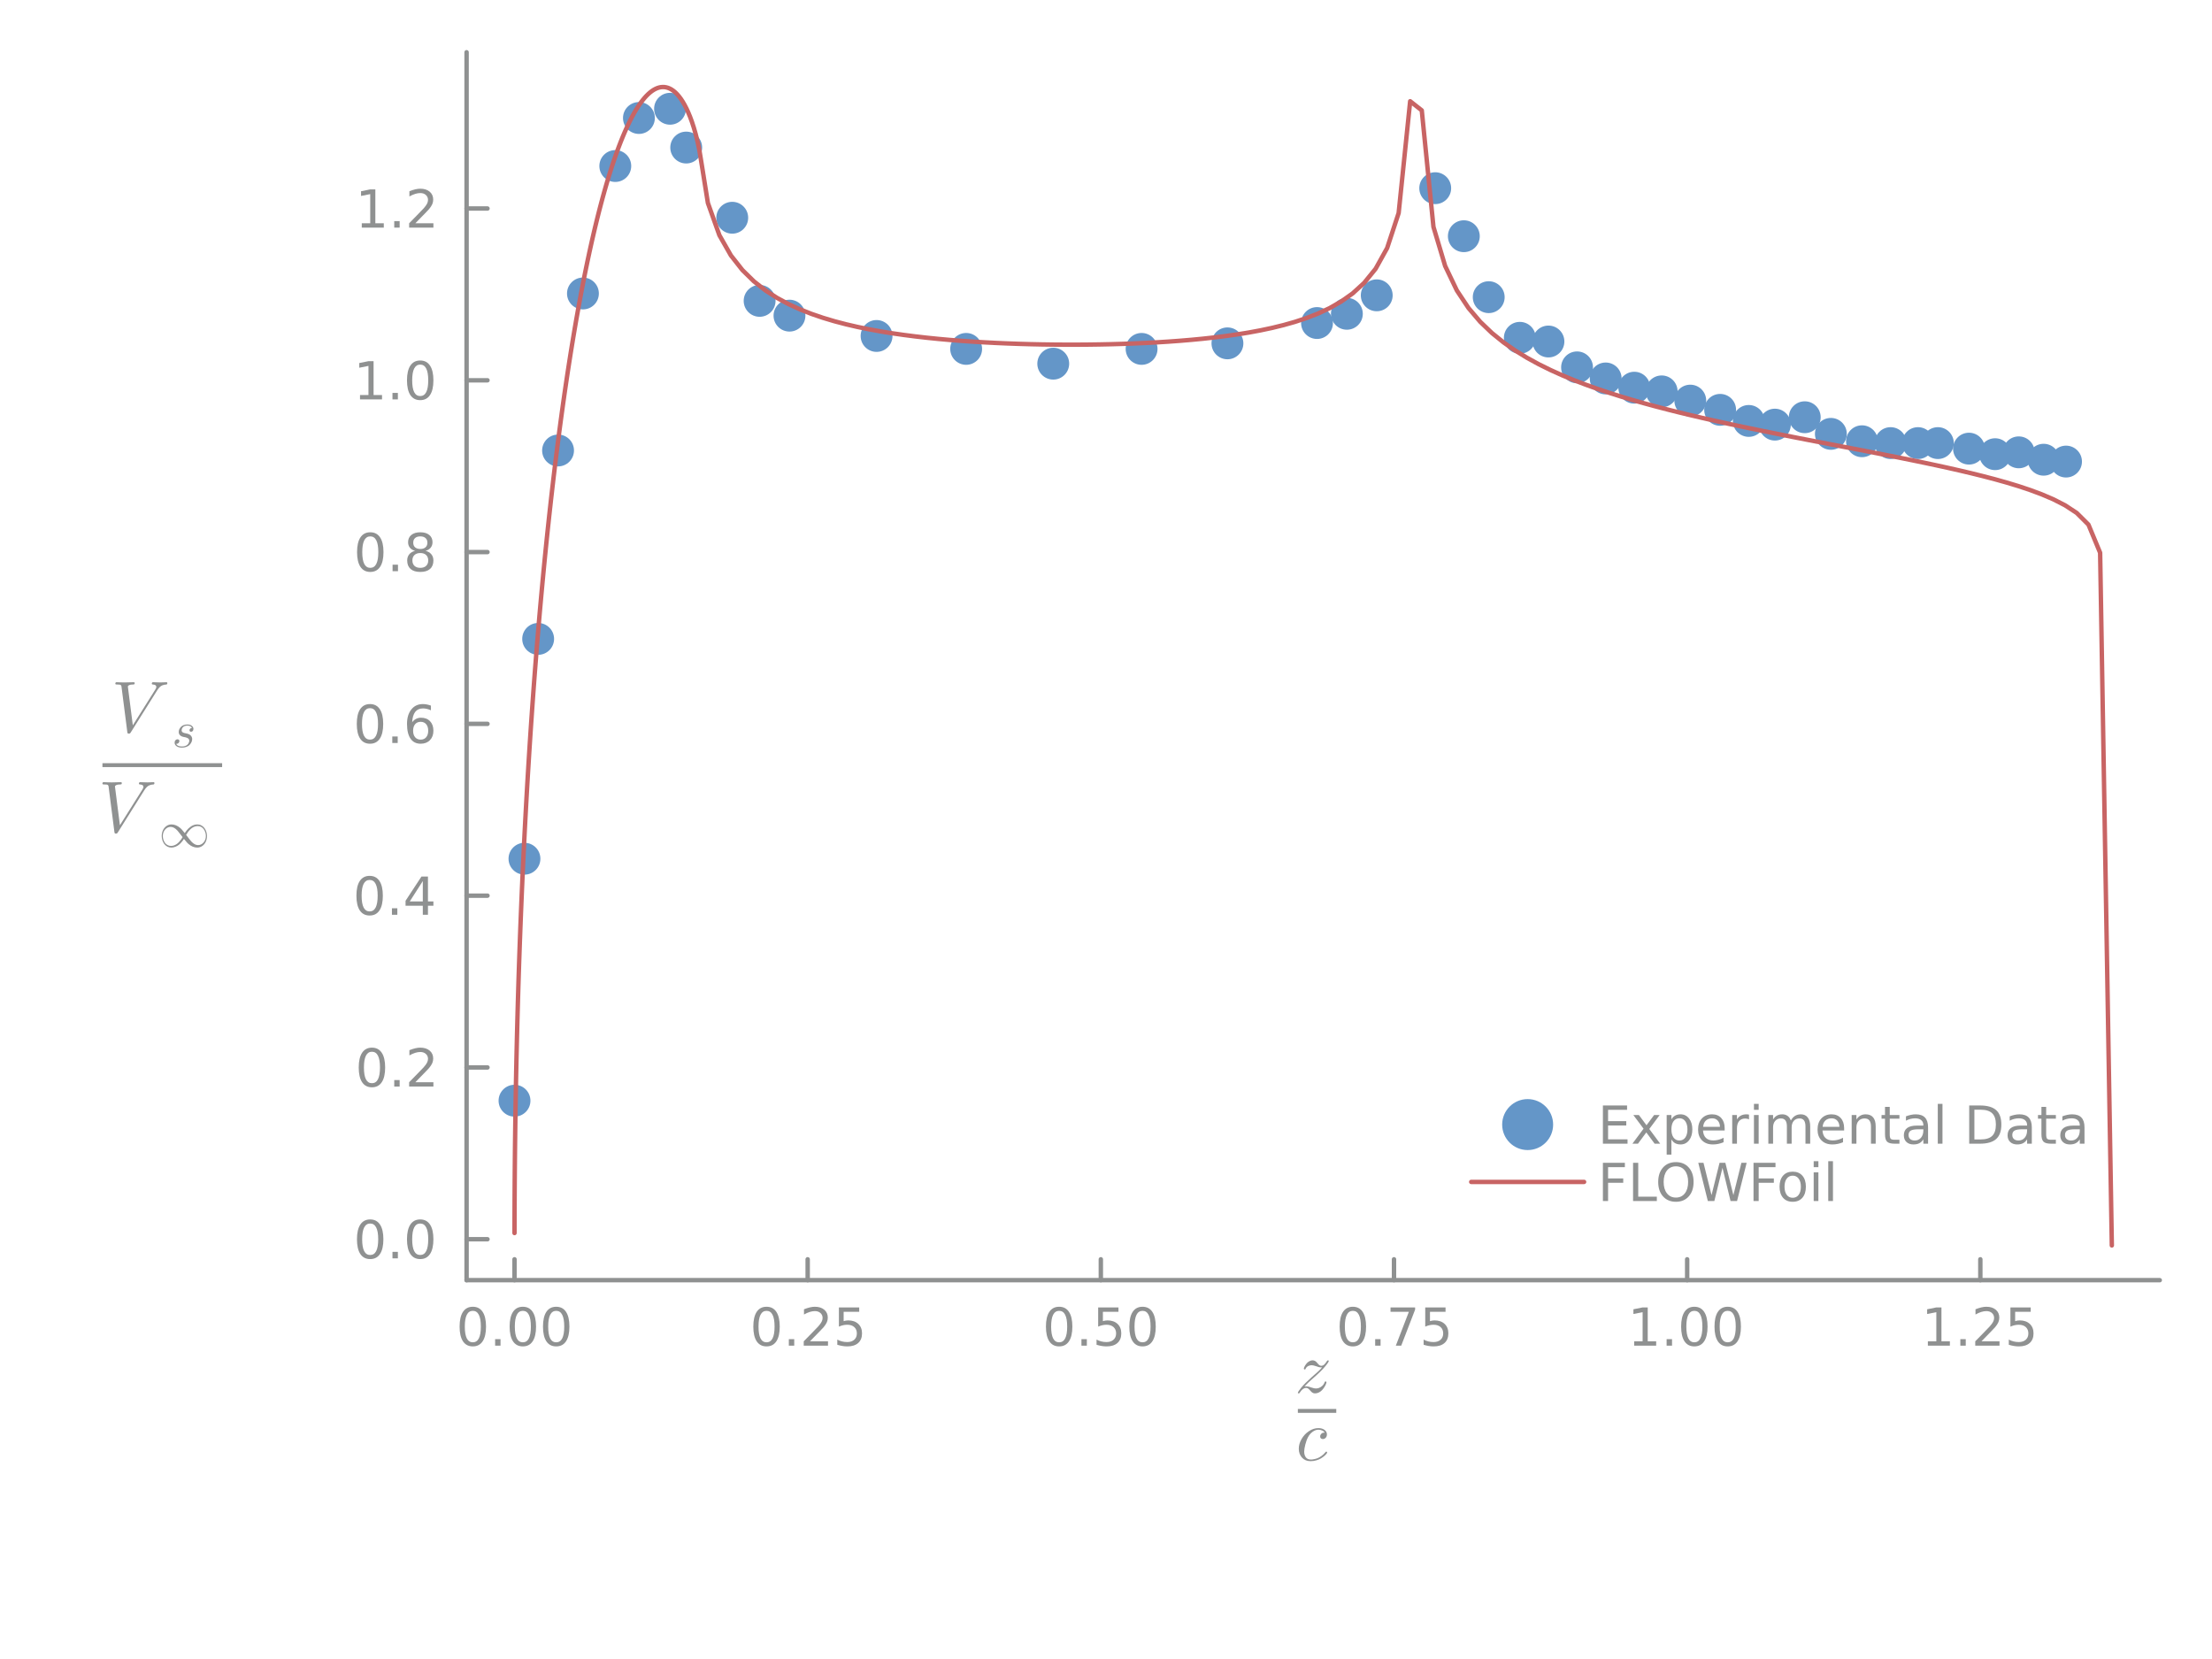 <?xml version="1.0" encoding="utf-8"?>
<svg xmlns="http://www.w3.org/2000/svg" xmlns:xlink="http://www.w3.org/1999/xlink" width="500" height="375" viewBox="0 0 2000 1500">
<defs>
  <clipPath id="clip070">
    <rect x="0" y="0" width="2000" height="1500"/>
  </clipPath>
</defs>
<defs>
  <clipPath id="clip071">
    <rect x="400" y="0" width="1401" height="1401"/>
  </clipPath>
</defs>
<defs>
  <clipPath id="clip072">
    <rect x="421" y="47" width="1532" height="1111"/>
  </clipPath>
</defs>
<polyline clip-path="url(#clip070)" style="stroke:#8f9191; stroke-linecap:round; stroke-linejoin:round; stroke-width:4; stroke-opacity:1; fill:none" points="421.873,1157.49 1952.76,1157.49 "/>
<polyline clip-path="url(#clip070)" style="stroke:#8f9191; stroke-linecap:round; stroke-linejoin:round; stroke-width:4; stroke-opacity:1; fill:none" points="465.199,1157.49 465.199,1138.6 "/>
<polyline clip-path="url(#clip070)" style="stroke:#8f9191; stroke-linecap:round; stroke-linejoin:round; stroke-width:4; stroke-opacity:1; fill:none" points="730.267,1157.49 730.267,1138.6 "/>
<polyline clip-path="url(#clip070)" style="stroke:#8f9191; stroke-linecap:round; stroke-linejoin:round; stroke-width:4; stroke-opacity:1; fill:none" points="995.335,1157.49 995.335,1138.6 "/>
<polyline clip-path="url(#clip070)" style="stroke:#8f9191; stroke-linecap:round; stroke-linejoin:round; stroke-width:4; stroke-opacity:1; fill:none" points="1260.4,1157.49 1260.4,1138.6 "/>
<polyline clip-path="url(#clip070)" style="stroke:#8f9191; stroke-linecap:round; stroke-linejoin:round; stroke-width:4; stroke-opacity:1; fill:none" points="1525.47,1157.49 1525.47,1138.6 "/>
<polyline clip-path="url(#clip070)" style="stroke:#8f9191; stroke-linecap:round; stroke-linejoin:round; stroke-width:4; stroke-opacity:1; fill:none" points="1790.54,1157.49 1790.54,1138.6 "/>
<path clip-path="url(#clip070)" d="M427.503 1185.21 Q423.892 1185.21 422.063 1188.78 Q420.258 1192.32 420.258 1199.45 Q420.258 1206.55 422.063 1210.12 Q423.892 1213.66 427.503 1213.66 Q431.137 1213.66 432.943 1210.12 Q434.771 1206.55 434.771 1199.45 Q434.771 1192.32 432.943 1188.78 Q431.137 1185.21 427.503 1185.21 M427.503 1181.51 Q433.313 1181.51 436.369 1186.11 Q439.447 1190.7 439.447 1199.45 Q439.447 1208.17 436.369 1212.78 Q433.313 1217.36 427.503 1217.36 Q421.693 1217.36 418.614 1212.78 Q415.558 1208.17 415.558 1199.45 Q415.558 1190.7 418.614 1186.11 Q421.693 1181.51 427.503 1181.51 Z" fill="#8f9191" fill-rule="nonzero" fill-opacity="1" /><path clip-path="url(#clip070)" d="M447.665 1210.81 L452.549 1210.81 L452.549 1216.69 L447.665 1216.69 L447.665 1210.81 Z" fill="#8f9191" fill-rule="nonzero" fill-opacity="1" /><path clip-path="url(#clip070)" d="M472.734 1185.21 Q469.123 1185.21 467.294 1188.78 Q465.489 1192.32 465.489 1199.45 Q465.489 1206.55 467.294 1210.12 Q469.123 1213.66 472.734 1213.66 Q476.368 1213.66 478.174 1210.12 Q480.003 1206.55 480.003 1199.45 Q480.003 1192.32 478.174 1188.78 Q476.368 1185.21 472.734 1185.21 M472.734 1181.51 Q478.544 1181.51 481.6 1186.11 Q484.678 1190.7 484.678 1199.45 Q484.678 1208.17 481.6 1212.78 Q478.544 1217.36 472.734 1217.36 Q466.924 1217.36 463.845 1212.78 Q460.79 1208.17 460.79 1199.45 Q460.79 1190.7 463.845 1186.11 Q466.924 1181.51 472.734 1181.51 Z" fill="#8f9191" fill-rule="nonzero" fill-opacity="1" /><path clip-path="url(#clip070)" d="M502.896 1185.21 Q499.285 1185.21 497.456 1188.78 Q495.651 1192.32 495.651 1199.45 Q495.651 1206.55 497.456 1210.12 Q499.285 1213.66 502.896 1213.66 Q506.53 1213.66 508.336 1210.12 Q510.164 1206.55 510.164 1199.45 Q510.164 1192.32 508.336 1188.78 Q506.53 1185.21 502.896 1185.21 M502.896 1181.51 Q508.706 1181.51 511.762 1186.11 Q514.84 1190.7 514.84 1199.45 Q514.84 1208.17 511.762 1212.78 Q508.706 1217.36 502.896 1217.36 Q497.086 1217.36 494.007 1212.78 Q490.952 1208.17 490.952 1199.45 Q490.952 1190.7 494.007 1186.11 Q497.086 1181.51 502.896 1181.51 Z" fill="#8f9191" fill-rule="nonzero" fill-opacity="1" /><path clip-path="url(#clip070)" d="M693.068 1185.21 Q689.457 1185.21 687.628 1188.78 Q685.823 1192.32 685.823 1199.45 Q685.823 1206.55 687.628 1210.12 Q689.457 1213.66 693.068 1213.66 Q696.702 1213.66 698.508 1210.12 Q700.337 1206.55 700.337 1199.45 Q700.337 1192.32 698.508 1188.78 Q696.702 1185.21 693.068 1185.21 M693.068 1181.51 Q698.878 1181.51 701.934 1186.11 Q705.013 1190.7 705.013 1199.45 Q705.013 1208.17 701.934 1212.78 Q698.878 1217.36 693.068 1217.36 Q687.258 1217.36 684.179 1212.78 Q681.124 1208.17 681.124 1199.45 Q681.124 1190.7 684.179 1186.11 Q687.258 1181.51 693.068 1181.51 Z" fill="#8f9191" fill-rule="nonzero" fill-opacity="1" /><path clip-path="url(#clip070)" d="M713.23 1210.81 L718.114 1210.81 L718.114 1216.69 L713.23 1216.69 L713.23 1210.81 Z" fill="#8f9191" fill-rule="nonzero" fill-opacity="1" /><path clip-path="url(#clip070)" d="M732.327 1212.76 L748.647 1212.76 L748.647 1216.69 L726.702 1216.69 L726.702 1212.76 Q729.364 1210 733.948 1205.37 Q738.554 1200.72 739.735 1199.38 Q741.98 1196.86 742.86 1195.12 Q743.762 1193.36 743.762 1191.67 Q743.762 1188.92 741.818 1187.18 Q739.897 1185.44 736.795 1185.44 Q734.596 1185.44 732.142 1186.21 Q729.712 1186.97 726.934 1188.52 L726.934 1183.8 Q729.758 1182.67 732.212 1182.09 Q734.665 1181.51 736.702 1181.51 Q742.073 1181.51 745.267 1184.19 Q748.461 1186.88 748.461 1191.37 Q748.461 1193.5 747.651 1195.42 Q746.864 1197.32 744.758 1199.91 Q744.179 1200.58 741.077 1203.8 Q737.975 1206.99 732.327 1212.76 Z" fill="#8f9191" fill-rule="nonzero" fill-opacity="1" /><path clip-path="url(#clip070)" d="M758.508 1182.13 L776.864 1182.13 L776.864 1186.07 L762.79 1186.07 L762.79 1194.54 Q763.809 1194.19 764.827 1194.03 Q765.846 1193.85 766.864 1193.85 Q772.651 1193.85 776.031 1197.02 Q779.41 1200.19 779.41 1205.61 Q779.41 1211.18 775.938 1214.29 Q772.466 1217.36 766.147 1217.36 Q763.971 1217.36 761.702 1216.99 Q759.457 1216.62 757.049 1215.88 L757.049 1211.18 Q759.133 1212.32 761.355 1212.87 Q763.577 1213.43 766.054 1213.43 Q770.059 1213.43 772.396 1211.32 Q774.734 1209.22 774.734 1205.61 Q774.734 1201.99 772.396 1199.89 Q770.059 1197.78 766.054 1197.78 Q764.179 1197.78 762.304 1198.2 Q760.452 1198.61 758.508 1199.49 L758.508 1182.13 Z" fill="#8f9191" fill-rule="nonzero" fill-opacity="1" /><path clip-path="url(#clip070)" d="M957.638 1185.21 Q954.027 1185.21 952.198 1188.78 Q950.393 1192.32 950.393 1199.45 Q950.393 1206.55 952.198 1210.12 Q954.027 1213.66 957.638 1213.66 Q961.272 1213.66 963.078 1210.12 Q964.907 1206.55 964.907 1199.45 Q964.907 1192.32 963.078 1188.78 Q961.272 1185.21 957.638 1185.21 M957.638 1181.51 Q963.448 1181.51 966.504 1186.11 Q969.583 1190.7 969.583 1199.45 Q969.583 1208.17 966.504 1212.78 Q963.448 1217.36 957.638 1217.36 Q951.828 1217.36 948.749 1212.78 Q945.694 1208.17 945.694 1199.45 Q945.694 1190.7 948.749 1186.11 Q951.828 1181.51 957.638 1181.51 Z" fill="#8f9191" fill-rule="nonzero" fill-opacity="1" /><path clip-path="url(#clip070)" d="M977.8 1210.81 L982.684 1210.81 L982.684 1216.69 L977.8 1216.69 L977.8 1210.81 Z" fill="#8f9191" fill-rule="nonzero" fill-opacity="1" /><path clip-path="url(#clip070)" d="M992.916 1182.13 L1011.27 1182.13 L1011.27 1186.07 L997.198 1186.07 L997.198 1194.54 Q998.217 1194.19 999.235 1194.03 Q1000.25 1193.85 1001.27 1193.85 Q1007.06 1193.85 1010.44 1197.02 Q1013.82 1200.19 1013.82 1205.61 Q1013.82 1211.18 1010.35 1214.29 Q1006.87 1217.36 1000.55 1217.36 Q998.379 1217.36 996.11 1216.99 Q993.865 1216.62 991.457 1215.88 L991.457 1211.18 Q993.541 1212.32 995.763 1212.87 Q997.985 1213.43 1000.46 1213.43 Q1004.47 1213.43 1006.8 1211.32 Q1009.14 1209.22 1009.14 1205.61 Q1009.14 1201.99 1006.8 1199.89 Q1004.47 1197.78 1000.46 1197.78 Q998.587 1197.78 996.712 1198.2 Q994.86 1198.61 992.916 1199.49 L992.916 1182.13 Z" fill="#8f9191" fill-rule="nonzero" fill-opacity="1" /><path clip-path="url(#clip070)" d="M1033.03 1185.21 Q1029.42 1185.21 1027.59 1188.78 Q1025.79 1192.32 1025.79 1199.45 Q1025.79 1206.55 1027.59 1210.12 Q1029.42 1213.66 1033.03 1213.66 Q1036.67 1213.66 1038.47 1210.12 Q1040.3 1206.55 1040.3 1199.45 Q1040.3 1192.32 1038.47 1188.78 Q1036.67 1185.21 1033.03 1185.21 M1033.03 1181.51 Q1038.84 1181.51 1041.9 1186.11 Q1044.98 1190.7 1044.98 1199.45 Q1044.98 1208.17 1041.9 1212.78 Q1038.84 1217.36 1033.03 1217.36 Q1027.22 1217.36 1024.14 1212.78 Q1021.09 1208.17 1021.09 1199.45 Q1021.09 1190.7 1024.14 1186.11 Q1027.22 1181.51 1033.03 1181.51 Z" fill="#8f9191" fill-rule="nonzero" fill-opacity="1" /><path clip-path="url(#clip070)" d="M1223.2 1185.21 Q1219.59 1185.21 1217.76 1188.78 Q1215.96 1192.32 1215.96 1199.45 Q1215.96 1206.55 1217.76 1210.12 Q1219.59 1213.66 1223.2 1213.66 Q1226.84 1213.66 1228.64 1210.12 Q1230.47 1206.55 1230.47 1199.45 Q1230.47 1192.32 1228.64 1188.78 Q1226.84 1185.21 1223.2 1185.21 M1223.2 1181.51 Q1229.01 1181.51 1232.07 1186.11 Q1235.15 1190.7 1235.15 1199.45 Q1235.15 1208.17 1232.07 1212.78 Q1229.01 1217.36 1223.2 1217.36 Q1217.39 1217.36 1214.31 1212.78 Q1211.26 1208.17 1211.26 1199.45 Q1211.26 1190.7 1214.31 1186.11 Q1217.39 1181.51 1223.2 1181.51 Z" fill="#8f9191" fill-rule="nonzero" fill-opacity="1" /><path clip-path="url(#clip070)" d="M1243.37 1210.81 L1248.25 1210.81 L1248.25 1216.69 L1243.37 1216.69 L1243.37 1210.81 Z" fill="#8f9191" fill-rule="nonzero" fill-opacity="1" /><path clip-path="url(#clip070)" d="M1257.25 1182.13 L1279.48 1182.13 L1279.48 1184.12 L1266.93 1216.69 L1262.05 1216.69 L1273.85 1186.07 L1257.25 1186.07 L1257.25 1182.13 Z" fill="#8f9191" fill-rule="nonzero" fill-opacity="1" /><path clip-path="url(#clip070)" d="M1288.64 1182.13 L1307 1182.13 L1307 1186.07 L1292.93 1186.07 L1292.93 1194.54 Q1293.94 1194.19 1294.96 1194.03 Q1295.98 1193.85 1297 1193.85 Q1302.79 1193.85 1306.17 1197.02 Q1309.55 1200.19 1309.55 1205.61 Q1309.55 1211.18 1306.07 1214.29 Q1302.6 1217.36 1296.28 1217.36 Q1294.11 1217.36 1291.84 1216.99 Q1289.59 1216.62 1287.18 1215.88 L1287.18 1211.18 Q1289.27 1212.32 1291.49 1212.87 Q1293.71 1213.43 1296.19 1213.43 Q1300.19 1213.43 1302.53 1211.32 Q1304.87 1209.22 1304.87 1205.61 Q1304.87 1201.99 1302.53 1199.89 Q1300.19 1197.78 1296.19 1197.78 Q1294.31 1197.78 1292.44 1198.2 Q1290.59 1198.61 1288.64 1199.49 L1288.64 1182.13 Z" fill="#8f9191" fill-rule="nonzero" fill-opacity="1" /><path clip-path="url(#clip070)" d="M1477.54 1212.76 L1485.18 1212.76 L1485.18 1186.39 L1476.87 1188.06 L1476.87 1183.8 L1485.13 1182.13 L1489.81 1182.13 L1489.81 1212.76 L1497.45 1212.76 L1497.45 1216.69 L1477.54 1216.69 L1477.54 1212.76 Z" fill="#8f9191" fill-rule="nonzero" fill-opacity="1" /><path clip-path="url(#clip070)" d="M1506.89 1210.81 L1511.78 1210.81 L1511.78 1216.69 L1506.89 1216.69 L1506.89 1210.81 Z" fill="#8f9191" fill-rule="nonzero" fill-opacity="1" /><path clip-path="url(#clip070)" d="M1531.96 1185.21 Q1528.35 1185.21 1526.52 1188.78 Q1524.72 1192.32 1524.72 1199.45 Q1524.72 1206.55 1526.52 1210.12 Q1528.35 1213.66 1531.96 1213.66 Q1535.6 1213.66 1537.4 1210.12 Q1539.23 1206.55 1539.23 1199.45 Q1539.23 1192.32 1537.4 1188.78 Q1535.6 1185.21 1531.96 1185.21 M1531.96 1181.51 Q1537.77 1181.51 1540.83 1186.11 Q1543.91 1190.7 1543.91 1199.45 Q1543.91 1208.17 1540.83 1212.78 Q1537.77 1217.36 1531.96 1217.36 Q1526.15 1217.36 1523.07 1212.78 Q1520.02 1208.17 1520.02 1199.45 Q1520.02 1190.7 1523.07 1186.11 Q1526.15 1181.51 1531.96 1181.51 Z" fill="#8f9191" fill-rule="nonzero" fill-opacity="1" /><path clip-path="url(#clip070)" d="M1562.12 1185.21 Q1558.51 1185.21 1556.69 1188.78 Q1554.88 1192.32 1554.88 1199.45 Q1554.88 1206.55 1556.69 1210.12 Q1558.51 1213.66 1562.12 1213.66 Q1565.76 1213.66 1567.56 1210.12 Q1569.39 1206.55 1569.39 1199.45 Q1569.39 1192.32 1567.56 1188.78 Q1565.76 1185.21 1562.12 1185.21 M1562.12 1181.51 Q1567.94 1181.51 1570.99 1186.11 Q1574.07 1190.7 1574.07 1199.45 Q1574.07 1208.17 1570.99 1212.78 Q1567.94 1217.36 1562.12 1217.36 Q1556.31 1217.36 1553.24 1212.78 Q1550.18 1208.17 1550.18 1199.45 Q1550.18 1190.7 1553.24 1186.11 Q1556.31 1181.51 1562.12 1181.51 Z" fill="#8f9191" fill-rule="nonzero" fill-opacity="1" /><path clip-path="url(#clip070)" d="M1743.11 1212.76 L1750.75 1212.76 L1750.75 1186.39 L1742.44 1188.06 L1742.44 1183.8 L1750.7 1182.13 L1755.38 1182.13 L1755.38 1212.76 L1763.01 1212.76 L1763.01 1216.69 L1743.11 1216.69 L1743.11 1212.76 Z" fill="#8f9191" fill-rule="nonzero" fill-opacity="1" /><path clip-path="url(#clip070)" d="M1772.46 1210.81 L1777.34 1210.81 L1777.34 1216.69 L1772.46 1216.69 L1772.46 1210.81 Z" fill="#8f9191" fill-rule="nonzero" fill-opacity="1" /><path clip-path="url(#clip070)" d="M1791.56 1212.76 L1807.88 1212.76 L1807.88 1216.69 L1785.93 1216.69 L1785.93 1212.76 Q1788.59 1210 1793.18 1205.37 Q1797.78 1200.72 1798.96 1199.38 Q1801.21 1196.86 1802.09 1195.12 Q1802.99 1193.36 1802.99 1191.67 Q1802.99 1188.92 1801.05 1187.18 Q1799.13 1185.44 1796.02 1185.44 Q1793.82 1185.44 1791.37 1186.21 Q1788.94 1186.97 1786.16 1188.52 L1786.16 1183.8 Q1788.99 1182.67 1791.44 1182.09 Q1793.89 1181.51 1795.93 1181.51 Q1801.3 1181.51 1804.5 1184.19 Q1807.69 1186.88 1807.69 1191.37 Q1807.69 1193.5 1806.88 1195.42 Q1806.09 1197.32 1803.99 1199.91 Q1803.41 1200.58 1800.31 1203.8 Q1797.2 1206.99 1791.56 1212.76 Z" fill="#8f9191" fill-rule="nonzero" fill-opacity="1" /><path clip-path="url(#clip070)" d="M1817.74 1182.13 L1836.09 1182.13 L1836.09 1186.07 L1822.02 1186.07 L1822.02 1194.54 Q1823.04 1194.19 1824.06 1194.03 Q1825.07 1193.85 1826.09 1193.85 Q1831.88 1193.85 1835.26 1197.02 Q1838.64 1200.19 1838.64 1205.61 Q1838.64 1211.18 1835.17 1214.29 Q1831.69 1217.36 1825.38 1217.36 Q1823.2 1217.36 1820.93 1216.99 Q1818.69 1216.62 1816.28 1215.88 L1816.28 1211.18 Q1818.36 1212.32 1820.58 1212.87 Q1822.81 1213.43 1825.28 1213.43 Q1829.29 1213.43 1831.63 1211.32 Q1833.96 1209.22 1833.96 1205.61 Q1833.96 1201.99 1831.63 1199.89 Q1829.29 1197.78 1825.28 1197.78 Q1823.41 1197.78 1821.53 1198.2 Q1819.68 1198.61 1817.74 1199.49 L1817.74 1182.13 Z" fill="#8f9191" fill-rule="nonzero" fill-opacity="1" /><path clip-path="url(#clip070)" d="M1201.43 1230.61 Q1201.43 1230.84 1200.88 1231.8 Q1200.36 1232.74 1198.46 1235.09 Q1196.56 1237.44 1193.73 1240.18 Q1192.67 1241.24 1191.06 1242.72 Q1189.45 1244.2 1188.35 1245.17 L1187.26 1246.13 Q1183.07 1249.68 1179.4 1253.64 Q1179.66 1253.54 1180.11 1253.51 Q1180.56 1253.44 1180.88 1253.44 L1181.2 1253.44 Q1182.88 1253.44 1185.81 1254.57 Q1188.38 1255.41 1189.7 1255.41 Q1190.99 1255.41 1192.41 1254.96 Q1193.83 1254.51 1195.37 1253.19 Q1196.92 1251.87 1197.63 1249.87 Q1197.76 1249.55 1197.82 1249.45 Q1197.89 1249.32 1198.08 1249.19 Q1198.27 1249.03 1198.53 1249.03 Q1198.88 1249.03 1199.11 1249.23 Q1199.33 1249.42 1199.33 1249.68 Q1199.33 1250.26 1198.88 1251.42 Q1198.46 1252.58 1197.53 1254.02 Q1196.63 1255.47 1195.44 1256.79 Q1194.28 1258.08 1192.54 1258.98 Q1190.8 1259.85 1188.96 1259.85 Q1187.64 1259.85 1186.68 1259.21 Q1185.71 1258.6 1184.75 1257.41 Q1183.42 1255.89 1182.72 1255.41 Q1182.01 1254.89 1180.91 1254.89 Q1177.98 1254.89 1175.31 1258.98 Q1175.02 1259.56 1174.83 1259.69 Q1174.66 1259.85 1174.28 1259.85 Q1173.47 1259.82 1173.47 1259.18 Q1173.47 1258.92 1174.18 1257.79 Q1174.92 1256.63 1176.56 1254.6 Q1178.24 1252.58 1180.27 1250.55 L1186.19 1245.01 Q1192.76 1239.47 1195.37 1236.34 Q1194.28 1236.34 1193.79 1236.31 Q1193.34 1236.28 1192.44 1236.09 Q1191.54 1235.86 1190.28 1235.38 Q1187.35 1234.38 1186.13 1234.38 Q1185.81 1234.38 1185.45 1234.41 Q1185.1 1234.44 1184.29 1234.6 Q1183.52 1234.77 1182.88 1235.09 Q1182.23 1235.38 1181.56 1236.02 Q1180.88 1236.63 1180.53 1237.47 Q1180.43 1237.73 1180.37 1237.86 Q1180.3 1237.99 1180.11 1238.11 Q1179.95 1238.21 1179.69 1238.21 Q1179.3 1238.21 1179.08 1237.99 Q1178.88 1237.76 1178.88 1237.47 Q1178.88 1236.89 1179.46 1235.7 Q1180.04 1234.51 1181.01 1233.22 Q1181.98 1231.9 1183.55 1230.93 Q1185.13 1229.97 1186.87 1229.97 Q1187.9 1229.97 1188.77 1230.42 Q1189.67 1230.87 1190.12 1231.35 Q1190.61 1231.8 1191.41 1232.8 Q1192.09 1233.57 1192.41 1233.9 Q1192.73 1234.22 1193.38 1234.57 Q1194.05 1234.89 1194.79 1234.89 Q1196.02 1234.89 1197.14 1233.96 Q1198.27 1232.99 1199.72 1230.68 Q1200.11 1229.97 1200.72 1229.97 Q1201.43 1229.97 1201.43 1230.61 Z" fill="#8f9191" fill-rule="nonzero" fill-opacity="1" /><path clip-path="url(#clip070)" d="M1173.47 1277.44 L1208.2 1277.44 L1208.2 1273.92 L1173.47 1273.92  Z" fill="#8f9191" fill-rule="evenodd" fill-opacity="1"/>
<path clip-path="url(#clip070)" d="M1199.72 1312.76 Q1199.97 1313.05 1199.97 1313.34 Q1199.97 1313.63 1199.33 1314.46 Q1198.72 1315.3 1197.4 1316.43 Q1196.08 1317.56 1194.37 1318.62 Q1192.66 1319.68 1190.15 1320.39 Q1187.64 1321.13 1185 1321.13 Q1180.07 1321.13 1177.17 1317.88 Q1174.31 1314.62 1174.31 1309.95 Q1174.31 1305.41 1176.85 1301.07 Q1179.39 1296.69 1183.52 1293.98 Q1187.64 1291.24 1191.99 1291.24 Q1195.43 1291.24 1197.59 1292.85 Q1199.75 1294.46 1199.75 1296.91 Q1199.75 1298.81 1198.65 1299.97 Q1197.56 1301.13 1196.08 1301.13 Q1195.05 1301.13 1194.34 1300.55 Q1193.63 1299.94 1193.63 1298.81 Q1193.63 1297.36 1194.82 1296.23 Q1195.27 1295.78 1195.79 1295.59 Q1196.34 1295.37 1196.66 1295.37 Q1196.98 1295.33 1197.72 1295.33 Q1197.04 1294.08 1195.43 1293.4 Q1193.86 1292.69 1192.05 1292.69 Q1189.38 1292.69 1186.83 1294.56 Q1184.29 1296.4 1182.74 1299.29 Q1181.2 1302.13 1180.2 1306.15 Q1179.2 1310.15 1179.2 1312.47 Q1179.2 1315.66 1180.68 1317.65 Q1182.16 1319.65 1185.13 1319.65 Q1185.71 1319.65 1186.32 1319.62 Q1186.96 1319.58 1188.57 1319.23 Q1190.22 1318.88 1191.67 1318.26 Q1193.11 1317.65 1194.95 1316.33 Q1196.82 1314.98 1198.3 1313.14 Q1198.82 1312.47 1199.17 1312.47 Q1199.46 1312.47 1199.72 1312.76 Z" fill="#8f9191" fill-rule="nonzero" fill-opacity="1" /><polyline clip-path="url(#clip070)" style="stroke:#8f9191; stroke-linecap:round; stroke-linejoin:round; stroke-width:4; stroke-opacity:1; fill:none" points="421.873,1157.49 421.873,47.244 "/>
<polyline clip-path="url(#clip070)" style="stroke:#8f9191; stroke-linecap:round; stroke-linejoin:round; stroke-width:4; stroke-opacity:1; fill:none" points="421.873,1120.47 440.77,1120.47 "/>
<polyline clip-path="url(#clip070)" style="stroke:#8f9191; stroke-linecap:round; stroke-linejoin:round; stroke-width:4; stroke-opacity:1; fill:none" points="421.873,965.142 440.77,965.142 "/>
<polyline clip-path="url(#clip070)" style="stroke:#8f9191; stroke-linecap:round; stroke-linejoin:round; stroke-width:4; stroke-opacity:1; fill:none" points="421.873,809.818 440.77,809.818 "/>
<polyline clip-path="url(#clip070)" style="stroke:#8f9191; stroke-linecap:round; stroke-linejoin:round; stroke-width:4; stroke-opacity:1; fill:none" points="421.873,654.495 440.77,654.495 "/>
<polyline clip-path="url(#clip070)" style="stroke:#8f9191; stroke-linecap:round; stroke-linejoin:round; stroke-width:4; stroke-opacity:1; fill:none" points="421.873,499.171 440.77,499.171 "/>
<polyline clip-path="url(#clip070)" style="stroke:#8f9191; stroke-linecap:round; stroke-linejoin:round; stroke-width:4; stroke-opacity:1; fill:none" points="421.873,343.847 440.77,343.847 "/>
<polyline clip-path="url(#clip070)" style="stroke:#8f9191; stroke-linecap:round; stroke-linejoin:round; stroke-width:4; stroke-opacity:1; fill:none" points="421.873,188.524 440.77,188.524 "/>
<path clip-path="url(#clip070)" d="M334.697 1106.26 Q331.086 1106.26 329.257 1109.83 Q327.452 1113.37 327.452 1120.5 Q327.452 1127.61 329.257 1131.17 Q331.086 1134.71 334.697 1134.71 Q338.331 1134.71 340.137 1131.17 Q341.965 1127.61 341.965 1120.5 Q341.965 1113.37 340.137 1109.83 Q338.331 1106.26 334.697 1106.26 M334.697 1102.56 Q340.507 1102.56 343.563 1107.17 Q346.641 1111.75 346.641 1120.5 Q346.641 1129.23 343.563 1133.83 Q340.507 1138.42 334.697 1138.42 Q328.887 1138.42 325.808 1133.83 Q322.753 1129.23 322.753 1120.5 Q322.753 1111.75 325.808 1107.17 Q328.887 1102.56 334.697 1102.56 Z" fill="#8f9191" fill-rule="nonzero" fill-opacity="1" /><path clip-path="url(#clip070)" d="M354.859 1131.87 L359.743 1131.87 L359.743 1137.75 L354.859 1137.75 L354.859 1131.87 Z" fill="#8f9191" fill-rule="nonzero" fill-opacity="1" /><path clip-path="url(#clip070)" d="M379.928 1106.26 Q376.317 1106.26 374.488 1109.83 Q372.683 1113.37 372.683 1120.5 Q372.683 1127.61 374.488 1131.17 Q376.317 1134.71 379.928 1134.71 Q383.562 1134.71 385.368 1131.17 Q387.197 1127.61 387.197 1120.5 Q387.197 1113.37 385.368 1109.83 Q383.562 1106.26 379.928 1106.26 M379.928 1102.56 Q385.738 1102.56 388.794 1107.17 Q391.873 1111.75 391.873 1120.5 Q391.873 1129.23 388.794 1133.83 Q385.738 1138.42 379.928 1138.42 Q374.118 1138.42 371.039 1133.83 Q367.984 1129.23 367.984 1120.5 Q367.984 1111.75 371.039 1107.17 Q374.118 1102.56 379.928 1102.56 Z" fill="#8f9191" fill-rule="nonzero" fill-opacity="1" /><path clip-path="url(#clip070)" d="M336.294 950.941 Q332.683 950.941 330.854 954.506 Q329.049 958.047 329.049 965.177 Q329.049 972.283 330.854 975.848 Q332.683 979.39 336.294 979.39 Q339.928 979.39 341.734 975.848 Q343.563 972.283 343.563 965.177 Q343.563 958.047 341.734 954.506 Q339.928 950.941 336.294 950.941 M336.294 947.237 Q342.104 947.237 345.16 951.843 Q348.239 956.427 348.239 965.177 Q348.239 973.904 345.16 978.51 Q342.104 983.093 336.294 983.093 Q330.484 983.093 327.405 978.51 Q324.35 973.904 324.35 965.177 Q324.35 956.427 327.405 951.843 Q330.484 947.237 336.294 947.237 Z" fill="#8f9191" fill-rule="nonzero" fill-opacity="1" /><path clip-path="url(#clip070)" d="M356.456 976.542 L361.34 976.542 L361.34 982.422 L356.456 982.422 L356.456 976.542 Z" fill="#8f9191" fill-rule="nonzero" fill-opacity="1" /><path clip-path="url(#clip070)" d="M375.553 978.487 L391.873 978.487 L391.873 982.422 L369.928 982.422 L369.928 978.487 Q372.59 975.732 377.174 971.103 Q381.78 966.45 382.961 965.107 Q385.206 962.584 386.086 960.848 Q386.988 959.089 386.988 957.399 Q386.988 954.644 385.044 952.908 Q383.123 951.172 380.021 951.172 Q377.822 951.172 375.368 951.936 Q372.937 952.7 370.16 954.251 L370.16 949.529 Q372.984 948.394 375.437 947.816 Q377.891 947.237 379.928 947.237 Q385.298 947.237 388.493 949.922 Q391.687 952.607 391.687 957.098 Q391.687 959.228 390.877 961.149 Q390.09 963.047 387.984 965.64 Q387.405 966.311 384.303 969.529 Q381.201 972.723 375.553 978.487 Z" fill="#8f9191" fill-rule="nonzero" fill-opacity="1" /><path clip-path="url(#clip070)" d="M334.211 795.617 Q330.6 795.617 328.771 799.182 Q326.965 802.724 326.965 809.853 Q326.965 816.96 328.771 820.524 Q330.6 824.066 334.211 824.066 Q337.845 824.066 339.651 820.524 Q341.479 816.96 341.479 809.853 Q341.479 802.724 339.651 799.182 Q337.845 795.617 334.211 795.617 M334.211 791.913 Q340.021 791.913 343.076 796.52 Q346.155 801.103 346.155 809.853 Q346.155 818.58 343.076 823.186 Q340.021 827.77 334.211 827.77 Q328.401 827.77 325.322 823.186 Q322.266 818.58 322.266 809.853 Q322.266 801.103 325.322 796.52 Q328.401 791.913 334.211 791.913 Z" fill="#8f9191" fill-rule="nonzero" fill-opacity="1" /><path clip-path="url(#clip070)" d="M354.373 821.219 L359.257 821.219 L359.257 827.098 L354.373 827.098 L354.373 821.219 Z" fill="#8f9191" fill-rule="nonzero" fill-opacity="1" /><path clip-path="url(#clip070)" d="M382.289 796.612 L370.484 815.061 L382.289 815.061 L382.289 796.612 M381.062 792.538 L386.942 792.538 L386.942 815.061 L391.873 815.061 L391.873 818.95 L386.942 818.95 L386.942 827.098 L382.289 827.098 L382.289 818.95 L366.687 818.95 L366.687 814.436 L381.062 792.538 Z" fill="#8f9191" fill-rule="nonzero" fill-opacity="1" /><path clip-path="url(#clip070)" d="M334.535 640.293 Q330.924 640.293 329.095 643.858 Q327.29 647.4 327.29 654.529 Q327.29 661.636 329.095 665.201 Q330.924 668.742 334.535 668.742 Q338.169 668.742 339.975 665.201 Q341.803 661.636 341.803 654.529 Q341.803 647.4 339.975 643.858 Q338.169 640.293 334.535 640.293 M334.535 636.59 Q340.345 636.59 343.401 641.196 Q346.479 645.779 346.479 654.529 Q346.479 663.256 343.401 667.863 Q340.345 672.446 334.535 672.446 Q328.725 672.446 325.646 667.863 Q322.59 663.256 322.59 654.529 Q322.59 645.779 325.646 641.196 Q328.725 636.59 334.535 636.59 Z" fill="#8f9191" fill-rule="nonzero" fill-opacity="1" /><path clip-path="url(#clip070)" d="M354.697 665.895 L359.581 665.895 L359.581 671.775 L354.697 671.775 L354.697 665.895 Z" fill="#8f9191" fill-rule="nonzero" fill-opacity="1" /><path clip-path="url(#clip070)" d="M380.345 652.631 Q377.197 652.631 375.345 654.784 Q373.516 656.937 373.516 660.687 Q373.516 664.414 375.345 666.59 Q377.197 668.742 380.345 668.742 Q383.493 668.742 385.322 666.59 Q387.173 664.414 387.173 660.687 Q387.173 656.937 385.322 654.784 Q383.493 652.631 380.345 652.631 M389.627 637.979 L389.627 642.238 Q387.868 641.405 386.062 640.965 Q384.28 640.525 382.521 640.525 Q377.891 640.525 375.437 643.65 Q373.007 646.775 372.66 653.094 Q374.025 651.08 376.086 650.016 Q378.146 648.928 380.623 648.928 Q385.831 648.928 388.84 652.099 Q391.873 655.247 391.873 660.687 Q391.873 666.011 388.724 669.228 Q385.576 672.446 380.345 672.446 Q374.349 672.446 371.178 667.863 Q368.007 663.256 368.007 654.529 Q368.007 646.335 371.896 641.474 Q375.785 636.59 382.336 636.59 Q384.095 636.59 385.877 636.937 Q387.683 637.284 389.627 637.979 Z" fill="#8f9191" fill-rule="nonzero" fill-opacity="1" /><path clip-path="url(#clip070)" d="M334.79 484.97 Q331.178 484.97 329.35 488.535 Q327.544 492.076 327.544 499.206 Q327.544 506.312 329.35 509.877 Q331.178 513.419 334.79 513.419 Q338.424 513.419 340.229 509.877 Q342.058 506.312 342.058 499.206 Q342.058 492.076 340.229 488.535 Q338.424 484.97 334.79 484.97 M334.79 481.266 Q340.6 481.266 343.655 485.873 Q346.734 490.456 346.734 499.206 Q346.734 507.933 343.655 512.539 Q340.6 517.122 334.79 517.122 Q328.979 517.122 325.901 512.539 Q322.845 507.933 322.845 499.206 Q322.845 490.456 325.901 485.873 Q328.979 481.266 334.79 481.266 Z" fill="#8f9191" fill-rule="nonzero" fill-opacity="1" /><path clip-path="url(#clip070)" d="M354.951 510.571 L359.836 510.571 L359.836 516.451 L354.951 516.451 L354.951 510.571 Z" fill="#8f9191" fill-rule="nonzero" fill-opacity="1" /><path clip-path="url(#clip070)" d="M380.021 500.039 Q376.687 500.039 374.766 501.822 Q372.868 503.604 372.868 506.729 Q372.868 509.854 374.766 511.636 Q376.687 513.419 380.021 513.419 Q383.354 513.419 385.275 511.636 Q387.197 509.831 387.197 506.729 Q387.197 503.604 385.275 501.822 Q383.377 500.039 380.021 500.039 M375.345 498.048 Q372.336 497.308 370.646 495.247 Q368.979 493.187 368.979 490.224 Q368.979 486.081 371.919 483.673 Q374.882 481.266 380.021 481.266 Q385.183 481.266 388.123 483.673 Q391.062 486.081 391.062 490.224 Q391.062 493.187 389.373 495.247 Q387.706 497.308 384.72 498.048 Q388.099 498.835 389.974 501.127 Q391.873 503.419 391.873 506.729 Q391.873 511.752 388.794 514.437 Q385.738 517.122 380.021 517.122 Q374.303 517.122 371.224 514.437 Q368.169 511.752 368.169 506.729 Q368.169 503.419 370.067 501.127 Q371.965 498.835 375.345 498.048 M373.632 490.664 Q373.632 493.349 375.299 494.854 Q376.988 496.359 380.021 496.359 Q383.03 496.359 384.72 494.854 Q386.433 493.349 386.433 490.664 Q386.433 487.979 384.72 486.474 Q383.03 484.97 380.021 484.97 Q376.988 484.97 375.299 486.474 Q373.632 487.979 373.632 490.664 Z" fill="#8f9191" fill-rule="nonzero" fill-opacity="1" /><path clip-path="url(#clip070)" d="M325.507 357.192 L333.146 357.192 L333.146 330.827 L324.836 332.493 L324.836 328.234 L333.1 326.567 L337.776 326.567 L337.776 357.192 L345.414 357.192 L345.414 361.127 L325.507 361.127 L325.507 357.192 Z" fill="#8f9191" fill-rule="nonzero" fill-opacity="1" /><path clip-path="url(#clip070)" d="M354.859 355.248 L359.743 355.248 L359.743 361.127 L354.859 361.127 L354.859 355.248 Z" fill="#8f9191" fill-rule="nonzero" fill-opacity="1" /><path clip-path="url(#clip070)" d="M379.928 329.646 Q376.317 329.646 374.488 333.211 Q372.683 336.753 372.683 343.882 Q372.683 350.989 374.488 354.553 Q376.317 358.095 379.928 358.095 Q383.562 358.095 385.368 354.553 Q387.197 350.989 387.197 343.882 Q387.197 336.753 385.368 333.211 Q383.562 329.646 379.928 329.646 M379.928 325.942 Q385.738 325.942 388.794 330.549 Q391.873 335.132 391.873 343.882 Q391.873 352.609 388.794 357.215 Q385.738 361.799 379.928 361.799 Q374.118 361.799 371.039 357.215 Q367.984 352.609 367.984 343.882 Q367.984 335.132 371.039 330.549 Q374.118 325.942 379.928 325.942 Z" fill="#8f9191" fill-rule="nonzero" fill-opacity="1" /><path clip-path="url(#clip070)" d="M327.104 201.869 L334.743 201.869 L334.743 175.503 L326.433 177.17 L326.433 172.91 L334.697 171.244 L339.373 171.244 L339.373 201.869 L347.012 201.869 L347.012 205.804 L327.104 205.804 L327.104 201.869 Z" fill="#8f9191" fill-rule="nonzero" fill-opacity="1" /><path clip-path="url(#clip070)" d="M356.456 199.924 L361.34 199.924 L361.34 205.804 L356.456 205.804 L356.456 199.924 Z" fill="#8f9191" fill-rule="nonzero" fill-opacity="1" /><path clip-path="url(#clip070)" d="M375.553 201.869 L391.873 201.869 L391.873 205.804 L369.928 205.804 L369.928 201.869 Q372.59 199.114 377.174 194.484 Q381.78 189.832 382.961 188.489 Q385.206 185.966 386.086 184.23 Q386.988 182.471 386.988 180.781 Q386.988 178.026 385.044 176.29 Q383.123 174.554 380.021 174.554 Q377.822 174.554 375.368 175.318 Q372.937 176.082 370.16 177.633 L370.16 172.91 Q372.984 171.776 375.437 171.197 Q377.891 170.619 379.928 170.619 Q385.298 170.619 388.493 173.304 Q391.687 175.989 391.687 180.48 Q391.687 182.609 390.877 184.531 Q390.09 186.429 387.984 189.021 Q387.405 189.693 384.303 192.91 Q381.201 196.105 375.553 201.869 Z" fill="#8f9191" fill-rule="nonzero" fill-opacity="1" /><path clip-path="url(#clip070)" d="M151.303 617.646 Q151.239 618.838 150.433 618.902 Q149.21 618.966 148.469 619.127 Q147.728 619.256 146.569 619.739 Q145.409 620.222 144.282 621.382 Q143.155 622.541 141.995 624.377 L118.26 662.154 Q117.841 662.863 117.487 663.088 Q117.165 663.346 116.424 663.346 Q115.748 663.346 115.49 663.056 Q115.232 662.799 115.104 661.832 L109.886 621.124 Q109.79 620.383 109.693 620.061 Q109.596 619.739 109.21 619.417 Q108.856 619.095 108.083 618.999 Q107.31 618.902 105.925 618.902 Q105.281 618.902 104.991 618.87 Q104.733 618.838 104.508 618.677 Q104.282 618.483 104.282 618.097 Q104.282 617.517 104.508 617.227 Q104.765 616.905 104.959 616.873 Q105.184 616.841 105.538 616.841 Q106.086 616.841 107.278 616.905 Q108.469 616.97 109.081 616.97 Q109.661 616.97 110.885 617.002 Q112.108 617.034 112.72 617.034 Q114.073 617.034 116.81 616.937 Q119.58 616.841 120.901 616.841 Q121.802 616.841 121.802 617.582 Q121.802 618.483 121.416 618.709 Q121.029 618.902 120.16 618.902 Q117.97 618.902 116.778 619.449 Q115.619 619.997 115.619 620.867 L120.095 655.778 L140.353 623.572 Q141.351 622.058 141.351 621.06 Q141.351 619.127 138.292 618.902 Q137.261 618.902 137.261 618.097 Q137.261 617.517 137.519 617.227 Q137.776 616.905 137.97 616.873 Q138.195 616.841 138.517 616.841 Q139.58 616.841 141.738 616.937 Q143.928 617.034 145.023 617.034 Q145.925 617.034 147.76 616.937 Q149.596 616.841 150.433 616.841 Q151.303 616.841 151.303 617.646 Z" fill="#8f9191" fill-rule="nonzero" fill-opacity="1" /><path clip-path="url(#clip070)" d="M174.883 659.019 Q174.883 660.281 174.252 660.957 Q173.621 661.611 172.764 661.611 Q172.065 661.611 171.682 661.205 Q171.321 660.8 171.321 660.259 Q171.321 659.47 171.952 658.838 Q172.606 658.207 173.553 658.185 Q173.237 657.35 172.403 656.854 Q171.569 656.336 170.825 656.201 Q170.104 656.065 169.382 656.065 Q167.962 656.065 166.88 656.516 Q165.798 656.967 165.257 657.666 Q164.716 658.342 164.468 658.996 Q164.22 659.65 164.22 660.214 Q164.22 660.709 164.332 661.115 Q164.468 661.499 164.783 661.792 Q165.099 662.062 165.324 662.242 Q165.572 662.423 166.113 662.581 Q166.655 662.738 166.88 662.806 Q167.105 662.851 167.737 662.986 Q169.044 663.257 169.63 663.415 Q170.216 663.55 170.983 663.933 Q171.772 664.317 172.358 664.925 Q173.778 666.346 173.778 668.307 Q173.778 669.028 173.53 669.907 Q173.305 670.787 172.651 671.891 Q171.997 672.996 171.006 673.875 Q170.014 674.754 168.3 675.363 Q166.609 675.972 164.49 675.972 Q161.537 675.972 159.711 674.732 Q157.885 673.469 157.885 671.486 Q157.885 670.043 158.674 669.254 Q159.463 668.442 160.477 668.442 Q161.244 668.442 161.717 668.87 Q162.191 669.276 162.191 670.043 Q162.191 671.08 161.357 671.869 Q160.523 672.658 159.283 672.5 Q160.342 674.935 164.535 674.935 Q166.113 674.935 167.331 674.529 Q168.571 674.101 169.247 673.515 Q169.946 672.906 170.397 672.162 Q170.848 671.418 170.983 670.854 Q171.141 670.291 171.141 669.862 Q171.141 669.118 170.848 668.555 Q170.555 667.991 170.149 667.676 Q169.766 667.337 169.022 667.067 Q168.3 666.774 167.782 666.661 Q167.263 666.548 166.339 666.368 Q165.911 666.278 165.64 666.233 Q165.37 666.165 164.806 665.985 Q164.265 665.782 163.882 665.579 Q163.521 665.376 163.047 665.015 Q162.574 664.655 162.281 664.226 Q161.988 663.798 161.785 663.167 Q161.582 662.536 161.582 661.792 Q161.582 661.115 161.785 660.304 Q162.01 659.492 162.574 658.545 Q163.16 657.598 163.994 656.832 Q164.828 656.065 166.226 655.569 Q167.646 655.051 169.382 655.051 Q171.907 655.051 173.395 656.223 Q174.883 657.373 174.883 659.019 Z" fill="#8f9191" fill-rule="nonzero" fill-opacity="1" /><path clip-path="url(#clip070)" d="M92.616 693.564 L200.84 693.564 L200.84 690.044 L92.616 690.044  Z" fill="#8f9191" fill-rule="evenodd" fill-opacity="1"/>
<path clip-path="url(#clip070)" d="M139.636 708.015 Q139.572 709.207 138.767 709.271 Q137.543 709.336 136.802 709.497 Q136.061 709.626 134.902 710.109 Q133.743 710.592 132.615 711.751 Q131.488 712.911 130.329 714.746 L106.593 752.524 Q106.174 753.232 105.82 753.458 Q105.498 753.715 104.757 753.715 Q104.081 753.715 103.823 753.426 Q103.566 753.168 103.437 752.202 L98.219 711.494 Q98.123 710.753 98.026 710.431 Q97.93 710.109 97.543 709.787 Q97.189 709.465 96.416 709.368 Q95.643 709.271 94.258 709.271 Q93.614 709.271 93.324 709.239 Q93.067 709.207 92.841 709.046 Q92.616 708.853 92.616 708.466 Q92.616 707.886 92.841 707.597 Q93.099 707.275 93.292 707.242 Q93.517 707.21 93.872 707.21 Q94.419 707.21 95.611 707.275 Q96.802 707.339 97.414 707.339 Q97.994 707.339 99.218 707.371 Q100.442 707.403 101.054 707.403 Q102.406 707.403 105.144 707.307 Q107.913 707.21 109.234 707.21 Q110.136 707.21 110.136 707.951 Q110.136 708.853 109.749 709.078 Q109.363 709.271 108.493 709.271 Q106.303 709.271 105.112 709.819 Q103.952 710.366 103.952 711.236 L108.429 746.147 L128.686 713.941 Q129.685 712.427 129.685 711.429 Q129.685 709.497 126.625 709.271 Q125.594 709.271 125.594 708.466 Q125.594 707.886 125.852 707.597 Q126.11 707.275 126.303 707.242 Q126.528 707.21 126.851 707.21 Q127.913 707.21 130.071 707.307 Q132.261 707.403 133.356 707.403 Q134.258 707.403 136.094 707.307 Q137.929 707.21 138.767 707.21 Q139.636 707.21 139.636 708.015 Z" fill="#8f9191" fill-rule="nonzero" fill-opacity="1" /><path clip-path="url(#clip070)" d="M187.158 755.858 Q187.158 758.609 186.076 760.998 Q185.017 763.365 182.943 764.853 Q180.891 766.341 178.298 766.341 Q174.286 766.341 170.453 763.14 Q169.687 762.486 169.146 761.877 Q168.604 761.269 166.305 758.473 Q165.922 759.127 165.516 759.736 Q165.11 760.322 163.96 761.652 Q162.811 762.982 161.616 763.906 Q160.444 764.831 158.617 765.597 Q156.814 766.341 154.943 766.341 Q152.959 766.341 151.268 765.439 Q149.6 764.515 148.495 763.05 Q147.413 761.562 146.804 759.713 Q146.218 757.842 146.218 755.903 Q146.218 753.153 147.278 750.786 Q148.36 748.396 150.411 746.908 Q152.485 745.42 155.078 745.42 Q159.113 745.42 162.923 748.599 Q163.69 749.253 164.231 749.861 Q164.772 750.47 167.071 753.266 Q167.365 752.77 167.68 752.319 Q167.996 751.845 168.785 750.808 Q169.574 749.771 170.498 748.937 Q171.445 748.103 172.64 747.246 Q173.835 746.39 175.345 745.916 Q176.856 745.42 178.434 745.42 Q180.418 745.42 182.086 746.345 Q183.777 747.246 184.859 748.734 Q185.963 750.2 186.55 752.071 Q187.158 753.919 187.158 755.858 M186.144 755.858 Q186.144 754.258 185.67 752.702 Q185.197 751.146 184.295 749.839 Q183.416 748.509 181.973 747.697 Q180.53 746.886 178.772 746.886 Q176.923 746.886 175.21 747.675 Q173.519 748.441 172.189 749.749 Q170.881 751.056 169.98 752.274 Q169.078 753.491 168.289 754.889 Q168.695 755.385 170.431 757.684 Q172.189 759.984 172.933 760.795 Q175.976 764.109 179.042 764.109 Q181.973 764.109 184.047 761.72 Q186.144 759.307 186.144 755.858 M165.088 756.873 Q164.704 756.399 162.923 754.1 Q161.165 751.778 160.421 750.966 Q157.355 747.63 154.334 747.63 Q151.403 747.63 149.307 750.042 Q147.233 752.454 147.233 755.903 Q147.233 757.504 147.706 759.059 Q148.18 760.615 149.059 761.923 Q149.961 763.23 151.403 764.042 Q152.846 764.853 154.605 764.853 Q156.093 764.853 157.513 764.312 Q158.956 763.771 160.038 762.96 Q161.12 762.148 162.134 761.021 Q163.149 759.894 163.803 758.924 Q164.479 757.955 165.088 756.873 Z" fill="#8f9191" fill-rule="nonzero" fill-opacity="1" /><circle clip-path="url(#clip072)" cx="465.199" cy="995.205" r="14.4" fill="#6496c8" fill-rule="evenodd" fill-opacity="1" stroke="none"/>
<circle clip-path="url(#clip072)" cx="474.199" cy="776.415" r="14.4" fill="#6496c8" fill-rule="evenodd" fill-opacity="1" stroke="none"/>
<circle clip-path="url(#clip072)" cx="486.574" cy="577.668" r="14.4" fill="#6496c8" fill-rule="evenodd" fill-opacity="1" stroke="none"/>
<circle clip-path="url(#clip072)" cx="504.573" cy="407.313" r="14.4" fill="#6496c8" fill-rule="evenodd" fill-opacity="1" stroke="none"/>
<circle clip-path="url(#clip072)" cx="527.072" cy="265.351" r="14.4" fill="#6496c8" fill-rule="evenodd" fill-opacity="1" stroke="none"/>
<circle clip-path="url(#clip072)" cx="556.321" cy="150.11" r="14.4" fill="#6496c8" fill-rule="evenodd" fill-opacity="1" stroke="none"/>
<circle clip-path="url(#clip072)" cx="577.695" cy="106.687" r="14.4" fill="#6496c8" fill-rule="evenodd" fill-opacity="1" stroke="none"/>
<circle clip-path="url(#clip072)" cx="605.819" cy="98.336" r="14.4" fill="#6496c8" fill-rule="evenodd" fill-opacity="1" stroke="none"/>
<circle clip-path="url(#clip072)" cx="620.443" cy="133.409" r="14.4" fill="#6496c8" fill-rule="evenodd" fill-opacity="1" stroke="none"/>
<circle clip-path="url(#clip072)" cx="662.067" cy="196.874" r="14.4" fill="#6496c8" fill-rule="evenodd" fill-opacity="1" stroke="none"/>
<circle clip-path="url(#clip072)" cx="686.816" cy="272.031" r="14.4" fill="#6496c8" fill-rule="evenodd" fill-opacity="1" stroke="none"/>
<circle clip-path="url(#clip072)" cx="713.815" cy="285.392" r="14.4" fill="#6496c8" fill-rule="evenodd" fill-opacity="1" stroke="none"/>
<circle clip-path="url(#clip072)" cx="792.561" cy="303.764" r="14.4" fill="#6496c8" fill-rule="evenodd" fill-opacity="1" stroke="none"/>
<circle clip-path="url(#clip072)" cx="873.558" cy="315.455" r="14.4" fill="#6496c8" fill-rule="evenodd" fill-opacity="1" stroke="none"/>
<circle clip-path="url(#clip072)" cx="952.305" cy="328.816" r="14.4" fill="#6496c8" fill-rule="evenodd" fill-opacity="1" stroke="none"/>
<circle clip-path="url(#clip072)" cx="1032.18" cy="315.455" r="14.4" fill="#6496c8" fill-rule="evenodd" fill-opacity="1" stroke="none"/>
<circle clip-path="url(#clip072)" cx="1109.8" cy="310.444" r="14.4" fill="#6496c8" fill-rule="evenodd" fill-opacity="1" stroke="none"/>
<circle clip-path="url(#clip072)" cx="1190.8" cy="292.073" r="14.4" fill="#6496c8" fill-rule="evenodd" fill-opacity="1" stroke="none"/>
<circle clip-path="url(#clip072)" cx="1217.79" cy="283.722" r="14.4" fill="#6496c8" fill-rule="evenodd" fill-opacity="1" stroke="none"/>
<circle clip-path="url(#clip072)" cx="1244.79" cy="267.021" r="14.4" fill="#6496c8" fill-rule="evenodd" fill-opacity="1" stroke="none"/>
<circle clip-path="url(#clip072)" cx="1297.67" cy="170.152" r="14.4" fill="#6496c8" fill-rule="evenodd" fill-opacity="1" stroke="none"/>
<circle clip-path="url(#clip072)" cx="1323.54" cy="213.576" r="14.4" fill="#6496c8" fill-rule="evenodd" fill-opacity="1" stroke="none"/>
<circle clip-path="url(#clip072)" cx="1346.04" cy="268.691" r="14.4" fill="#6496c8" fill-rule="evenodd" fill-opacity="1" stroke="none"/>
<circle clip-path="url(#clip072)" cx="1374.16" cy="305.434" r="14.4" fill="#6496c8" fill-rule="evenodd" fill-opacity="1" stroke="none"/>
<circle clip-path="url(#clip072)" cx="1400.04" cy="308.774" r="14.4" fill="#6496c8" fill-rule="evenodd" fill-opacity="1" stroke="none"/>
<circle clip-path="url(#clip072)" cx="1425.91" cy="332.156" r="14.4" fill="#6496c8" fill-rule="evenodd" fill-opacity="1" stroke="none"/>
<circle clip-path="url(#clip072)" cx="1451.79" cy="342.177" r="14.4" fill="#6496c8" fill-rule="evenodd" fill-opacity="1" stroke="none"/>
<circle clip-path="url(#clip072)" cx="1477.66" cy="350.528" r="14.4" fill="#6496c8" fill-rule="evenodd" fill-opacity="1" stroke="none"/>
<circle clip-path="url(#clip072)" cx="1502.41" cy="353.868" r="14.4" fill="#6496c8" fill-rule="evenodd" fill-opacity="1" stroke="none"/>
<circle clip-path="url(#clip072)" cx="1528.28" cy="362.219" r="14.4" fill="#6496c8" fill-rule="evenodd" fill-opacity="1" stroke="none"/>
<circle clip-path="url(#clip072)" cx="1555.28" cy="370.57" r="14.4" fill="#6496c8" fill-rule="evenodd" fill-opacity="1" stroke="none"/>
<circle clip-path="url(#clip072)" cx="1581.16" cy="380.591" r="14.4" fill="#6496c8" fill-rule="evenodd" fill-opacity="1" stroke="none"/>
<circle clip-path="url(#clip072)" cx="1604.78" cy="383.931" r="14.4" fill="#6496c8" fill-rule="evenodd" fill-opacity="1" stroke="none"/>
<circle clip-path="url(#clip072)" cx="1631.78" cy="377.25" r="14.4" fill="#6496c8" fill-rule="evenodd" fill-opacity="1" stroke="none"/>
<circle clip-path="url(#clip072)" cx="1655.4" cy="392.282" r="14.4" fill="#6496c8" fill-rule="evenodd" fill-opacity="1" stroke="none"/>
<circle clip-path="url(#clip072)" cx="1683.53" cy="398.962" r="14.4" fill="#6496c8" fill-rule="evenodd" fill-opacity="1" stroke="none"/>
<circle clip-path="url(#clip072)" cx="1709.4" cy="400.632" r="14.4" fill="#6496c8" fill-rule="evenodd" fill-opacity="1" stroke="none"/>
<circle clip-path="url(#clip072)" cx="1734.15" cy="400.632" r="14.4" fill="#6496c8" fill-rule="evenodd" fill-opacity="1" stroke="none"/>
<circle clip-path="url(#clip072)" cx="1752.15" cy="400.632" r="14.4" fill="#6496c8" fill-rule="evenodd" fill-opacity="1" stroke="none"/>
<circle clip-path="url(#clip072)" cx="1780.27" cy="405.643" r="14.4" fill="#6496c8" fill-rule="evenodd" fill-opacity="1" stroke="none"/>
<circle clip-path="url(#clip072)" cx="1803.9" cy="410.653" r="14.4" fill="#6496c8" fill-rule="evenodd" fill-opacity="1" stroke="none"/>
<circle clip-path="url(#clip072)" cx="1825.27" cy="408.983" r="14.4" fill="#6496c8" fill-rule="evenodd" fill-opacity="1" stroke="none"/>
<circle clip-path="url(#clip072)" cx="1847.77" cy="415.664" r="14.4" fill="#6496c8" fill-rule="evenodd" fill-opacity="1" stroke="none"/>
<circle clip-path="url(#clip072)" cx="1868.02" cy="417.334" r="14.4" fill="#6496c8" fill-rule="evenodd" fill-opacity="1" stroke="none"/>
<polyline clip-path="url(#clip072)" style="stroke:#c86464; stroke-linecap:round; stroke-linejoin:round; stroke-width:4; stroke-opacity:1; fill:none" points="465.204,1114.86 465.22,1103.63 465.253,1092.41 465.303,1081.19 465.369,1069.97 465.452,1058.76 465.551,1047.56 465.667,1036.37 465.799,1025.18 465.948,1014 466.113,1002.84 466.295,991.686 466.493,980.547 466.708,969.424 466.939,958.316 467.186,947.225 467.45,936.153 467.73,925.101 468.027,914.069 468.34,903.059 468.669,892.073 469.014,881.111 469.375,870.174 469.753,859.264 470.146,848.382 470.556,837.529 470.982,826.706 471.424,815.914 471.881,805.155 472.355,794.429 472.844,783.739 473.35,773.084 473.871,762.467 474.407,751.888 474.96,741.348 475.528,730.85 476.111,720.392 476.71,709.978 477.325,699.608 477.955,689.283 478.6,679.005 479.26,668.774 479.936,658.591 480.627,648.458 481.332,638.377 482.053,628.347 482.789,618.37 483.539,608.448 484.305,598.581 485.085,588.771 485.879,579.018 486.688,569.324 487.512,559.69 488.35,550.117 489.202,540.606 490.069,531.158 490.949,521.774 491.844,512.456 492.752,503.204 493.675,494.02 494.611,484.904 495.561,475.859 496.525,466.884 497.502,457.981 498.492,449.151 499.496,440.395 500.513,431.714 501.543,423.11 502.586,414.582 503.642,406.134 504.711,397.764 505.792,389.476 506.886,381.268 507.993,373.144 509.112,365.103 510.243,357.148 511.386,349.278 512.542,341.495 513.709,333.8 514.888,326.194 516.079,318.678 517.282,311.254 518.496,303.922 519.721,296.683 520.957,289.539 522.205,282.49 523.464,275.538 524.733,268.684 526.014,261.928 527.304,255.273 528.606,248.718 529.918,242.266 531.24,235.916 532.572,229.671 533.914,223.532 535.266,217.499 536.627,211.574 537.999,205.757 539.379,200.051 540.769,194.456 542.169,188.973 543.577,183.603 544.994,178.349 546.42,173.211 547.854,168.189 549.297,163.287 550.749,158.504 552.208,153.842 553.676,149.303 555.152,144.887 556.635,140.597 558.126,136.433 559.624,132.398 561.13,128.492 562.643,124.717 564.163,121.075 565.69,117.567 567.224,114.195 568.764,110.961 570.311,107.867 571.864,104.914 573.423,102.104 574.989,99.439 576.56,96.923 578.136,94.555 579.719,92.34 581.306,90.28 582.899,88.376 584.497,86.632 586.1,85.051 587.707,83.635 589.32,82.388 590.936,81.313 592.557,80.415 594.182,79.697 595.811,79.162 597.444,78.817 599.081,78.666 600.721,78.715 602.364,78.969 604.01,79.436 605.66,80.122 607.312,81.036 608.967,82.188 610.625,83.588 612.285,85.247 613.947,87.18 615.611,89.403 617.277,91.934 618.945,94.797 620.614,98.018 622.285,101.633 623.957,105.685 625.63,110.232 627.304,115.355 628.978,121.17 630.653,127.865 632.329,135.765 634.005,145.883 640.047,183.537 650.456,212.717 660.866,230.97 671.275,244.202 681.684,254.41 692.093,262.586 702.502,269.304 712.912,274.929 723.321,279.707 733.73,283.811 744.139,287.369 754.548,290.475 764.957,293.203 775.367,295.61 785.776,297.742 796.185,299.636 806.594,301.321 817.003,302.822 827.413,304.16 837.822,305.35 848.231,306.409 858.64,307.346 869.049,308.173 879.458,308.898 889.868,309.527 900.277,310.068 910.686,310.523 921.095,310.898 931.504,311.196 941.914,311.419 952.323,311.568 962.732,311.645 973.141,311.649 983.55,311.581 993.96,311.439 1004.37,311.221 1014.78,310.925 1025.19,310.548 1035.6,310.084 1046.01,309.53 1056.41,308.877 1066.82,308.119 1077.23,307.245 1087.64,306.243 1098.05,305.1 1108.46,303.797 1118.87,302.314 1129.28,300.624 1139.69,298.695 1150.1,296.484 1160.51,293.939 1170.92,290.992 1181.32,287.549 1191.73,283.485 1202.14,278.624 1212.55,272.705 1222.96,265.328 1233.37,255.83 1243.78,242.999 1254.19,224.276 1264.6,192.623 1275.01,91.534 1285.5,99.79 1296.07,205.145 1306.65,240.505 1317.22,262.602 1327.8,278.55 1338.37,290.966 1348.95,301.099 1359.53,309.643 1370.1,317.019 1380.68,323.506 1391.25,329.295 1401.83,334.521 1412.4,339.288 1422.98,343.671 1433.55,347.733 1444.13,351.519 1454.7,355.07 1465.28,358.417 1475.85,361.587 1486.43,364.6 1497,367.477 1507.58,370.232 1518.15,372.881 1528.73,375.436 1539.3,377.907 1549.88,380.303 1560.45,382.634 1571.03,384.908 1581.6,387.131 1592.18,389.31 1602.75,391.452 1613.33,393.563 1623.9,395.647 1634.48,397.711 1645.05,399.76 1655.63,401.8 1666.2,403.836 1676.78,405.873 1687.35,407.917 1697.93,409.975 1708.5,412.053 1719.08,414.159 1729.65,416.301 1740.23,418.488 1750.8,420.73 1761.38,423.041 1771.95,425.435 1782.53,427.93 1793.1,430.549 1803.68,433.321 1814.25,436.282 1824.83,439.485 1835.4,443 1845.98,446.934 1856.55,451.457 1867.13,456.866 1877.7,463.795 1888.28,474.329 1898.85,499.78 1909.43,1126.07 "/>
<path clip-path="url(#clip070)" d="M1313.2 1120.48 L1901.73 1120.48 L1901.73 964.965 L1313.2 964.965  Z" fill="#000000" fill-rule="evenodd" fill-opacity="0"/>
<polyline clip-path="url(#clip070)" style="stroke:#000000; stroke-linecap:round; stroke-linejoin:round; stroke-width:4; stroke-opacity:0; fill:none" points="1313.2,1120.48 1901.73,1120.48 1901.73,964.965 1313.2,964.965 1313.2,1120.48 "/>
<circle clip-path="url(#clip070)" cx="1381.24" cy="1016.8" r="23.04" fill="#6496c8" fill-rule="evenodd" fill-opacity="1" stroke="none"/>
<path clip-path="url(#clip070)" d="M1449.28 999.525 L1471.13 999.525 L1471.13 1003.46 L1453.96 1003.46 L1453.96 1013.69 L1470.41 1013.69 L1470.41 1017.63 L1453.96 1017.63 L1453.96 1030.15 L1471.55 1030.15 L1471.55 1034.08 L1449.28 1034.08 L1449.28 999.525 Z" fill="#8f9191" fill-rule="nonzero" fill-opacity="1" /><path clip-path="url(#clip070)" d="M1500.6 1008.16 L1491.22 1020.77 L1501.08 1034.08 L1496.06 1034.08 L1488.52 1023.9 L1480.97 1034.08 L1475.95 1034.08 L1486.02 1020.52 L1476.8 1008.16 L1481.83 1008.16 L1488.7 1017.4 L1495.58 1008.16 L1500.6 1008.16 Z" fill="#8f9191" fill-rule="nonzero" fill-opacity="1" /><path clip-path="url(#clip070)" d="M1511.22 1030.2 L1511.22 1043.95 L1506.94 1043.95 L1506.94 1008.16 L1511.22 1008.16 L1511.22 1012.09 Q1512.57 1009.78 1514.6 1008.67 Q1516.66 1007.53 1519.51 1007.53 Q1524.23 1007.53 1527.17 1011.28 Q1530.14 1015.03 1530.14 1021.14 Q1530.14 1027.26 1527.17 1031.01 Q1524.23 1034.76 1519.51 1034.76 Q1516.66 1034.76 1514.6 1033.64 Q1512.57 1032.51 1511.22 1030.2 M1525.71 1021.14 Q1525.71 1016.45 1523.77 1013.78 Q1521.85 1011.1 1518.47 1011.1 Q1515.09 1011.1 1513.14 1013.78 Q1511.22 1016.45 1511.22 1021.14 Q1511.22 1025.84 1513.14 1028.53 Q1515.09 1031.19 1518.47 1031.19 Q1521.85 1031.19 1523.77 1028.53 Q1525.71 1025.84 1525.71 1021.14 Z" fill="#8f9191" fill-rule="nonzero" fill-opacity="1" /><path clip-path="url(#clip070)" d="M1559.37 1020.06 L1559.37 1022.14 L1539.79 1022.14 Q1540.07 1026.54 1542.43 1028.85 Q1544.81 1031.14 1549.05 1031.14 Q1551.5 1031.14 1553.79 1030.54 Q1556.11 1029.94 1558.38 1028.74 L1558.38 1032.77 Q1556.08 1033.74 1553.68 1034.25 Q1551.27 1034.76 1548.79 1034.76 Q1542.59 1034.76 1538.95 1031.14 Q1535.34 1027.53 1535.34 1021.38 Q1535.34 1015.01 1538.77 1011.28 Q1542.22 1007.53 1548.05 1007.53 Q1553.28 1007.53 1556.32 1010.91 Q1559.37 1014.27 1559.37 1020.06 M1555.11 1018.81 Q1555.07 1015.31 1553.14 1013.23 Q1551.25 1011.15 1548.1 1011.15 Q1544.53 1011.15 1542.38 1013.16 Q1540.25 1015.17 1539.93 1018.83 L1555.11 1018.81 Z" fill="#8f9191" fill-rule="nonzero" fill-opacity="1" /><path clip-path="url(#clip070)" d="M1581.38 1012.14 Q1580.67 1011.72 1579.81 1011.54 Q1578.98 1011.33 1577.96 1011.33 Q1574.35 1011.33 1572.4 1013.69 Q1570.48 1016.03 1570.48 1020.43 L1570.48 1034.08 L1566.2 1034.08 L1566.2 1008.16 L1570.48 1008.16 L1570.48 1012.19 Q1571.82 1009.83 1573.98 1008.69 Q1576.13 1007.53 1579.21 1007.53 Q1579.65 1007.53 1580.18 1007.6 Q1580.71 1007.65 1581.36 1007.77 L1581.38 1012.14 Z" fill="#8f9191" fill-rule="nonzero" fill-opacity="1" /><path clip-path="url(#clip070)" d="M1585.85 1008.16 L1590.11 1008.16 L1590.11 1034.08 L1585.85 1034.08 L1585.85 1008.16 M1585.85 998.066 L1590.11 998.066 L1590.11 1003.46 L1585.85 1003.46 L1585.85 998.066 Z" fill="#8f9191" fill-rule="nonzero" fill-opacity="1" /><path clip-path="url(#clip070)" d="M1619.21 1013.14 Q1620.81 1010.27 1623.03 1008.9 Q1625.25 1007.53 1628.26 1007.53 Q1632.31 1007.53 1634.51 1010.38 Q1636.71 1013.21 1636.71 1018.44 L1636.71 1034.08 L1632.43 1034.08 L1632.43 1018.58 Q1632.43 1014.85 1631.11 1013.04 Q1629.79 1011.24 1627.08 1011.24 Q1623.77 1011.24 1621.85 1013.44 Q1619.93 1015.64 1619.93 1019.43 L1619.93 1034.08 L1615.64 1034.08 L1615.64 1018.58 Q1615.64 1014.83 1614.32 1013.04 Q1613.01 1011.24 1610.25 1011.24 Q1606.99 1011.24 1605.07 1013.46 Q1603.14 1015.66 1603.14 1019.43 L1603.14 1034.08 L1598.86 1034.08 L1598.86 1008.16 L1603.14 1008.16 L1603.14 1012.19 Q1604.6 1009.8 1606.64 1008.67 Q1608.68 1007.53 1611.48 1007.53 Q1614.3 1007.53 1616.27 1008.97 Q1618.26 1010.4 1619.21 1013.14 Z" fill="#8f9191" fill-rule="nonzero" fill-opacity="1" /><path clip-path="url(#clip070)" d="M1667.38 1020.06 L1667.38 1022.14 L1647.8 1022.14 Q1648.07 1026.54 1650.44 1028.85 Q1652.82 1031.14 1657.06 1031.14 Q1659.51 1031.14 1661.8 1030.54 Q1664.12 1029.94 1666.38 1028.74 L1666.38 1032.77 Q1664.09 1033.74 1661.69 1034.25 Q1659.28 1034.76 1656.8 1034.76 Q1650.6 1034.76 1646.96 1031.14 Q1643.35 1027.53 1643.35 1021.38 Q1643.35 1015.01 1646.78 1011.28 Q1650.23 1007.53 1656.06 1007.53 Q1661.29 1007.53 1664.32 1010.91 Q1667.38 1014.27 1667.38 1020.06 M1663.12 1018.81 Q1663.07 1015.31 1661.15 1013.23 Q1659.25 1011.15 1656.11 1011.15 Q1652.54 1011.15 1650.39 1013.16 Q1648.26 1015.17 1647.94 1018.83 L1663.12 1018.81 Z" fill="#8f9191" fill-rule="nonzero" fill-opacity="1" /><path clip-path="url(#clip070)" d="M1695.92 1018.44 L1695.92 1034.08 L1691.66 1034.08 L1691.66 1018.58 Q1691.66 1014.9 1690.23 1013.07 Q1688.79 1011.24 1685.92 1011.24 Q1682.47 1011.24 1680.48 1013.44 Q1678.49 1015.64 1678.49 1019.43 L1678.49 1034.08 L1674.21 1034.08 L1674.21 1008.16 L1678.49 1008.16 L1678.49 1012.19 Q1680.02 1009.85 1682.08 1008.69 Q1684.16 1007.53 1686.87 1007.53 Q1691.34 1007.53 1693.63 1010.31 Q1695.92 1013.07 1695.92 1018.44 Z" fill="#8f9191" fill-rule="nonzero" fill-opacity="1" /><path clip-path="url(#clip070)" d="M1708.63 1000.8 L1708.63 1008.16 L1717.4 1008.16 L1717.4 1011.47 L1708.63 1011.47 L1708.63 1025.54 Q1708.63 1028.71 1709.49 1029.62 Q1710.37 1030.52 1713.03 1030.52 L1717.4 1030.52 L1717.4 1034.08 L1713.03 1034.08 Q1708.1 1034.08 1706.22 1032.26 Q1704.35 1030.4 1704.35 1025.54 L1704.35 1011.47 L1701.22 1011.47 L1701.22 1008.16 L1704.35 1008.16 L1704.35 1000.8 L1708.63 1000.8 Z" fill="#8f9191" fill-rule="nonzero" fill-opacity="1" /><path clip-path="url(#clip070)" d="M1734.79 1021.05 Q1729.62 1021.05 1727.63 1022.23 Q1725.64 1023.41 1725.64 1026.26 Q1725.64 1028.53 1727.12 1029.87 Q1728.63 1031.19 1731.2 1031.19 Q1734.74 1031.19 1736.87 1028.69 Q1739.02 1026.17 1739.02 1022 L1739.02 1021.05 L1734.79 1021.05 M1743.28 1019.29 L1743.28 1034.08 L1739.02 1034.08 L1739.02 1030.15 Q1737.56 1032.51 1735.39 1033.64 Q1733.21 1034.76 1730.06 1034.76 Q1726.08 1034.76 1723.72 1032.53 Q1721.38 1030.29 1721.38 1026.54 Q1721.38 1022.16 1724.3 1019.94 Q1727.24 1017.72 1733.05 1017.72 L1739.02 1017.72 L1739.02 1017.3 Q1739.02 1014.36 1737.08 1012.77 Q1735.16 1011.15 1731.66 1011.15 Q1729.44 1011.15 1727.33 1011.68 Q1725.23 1012.21 1723.28 1013.27 L1723.28 1009.34 Q1725.62 1008.44 1727.82 1008 Q1730.02 1007.53 1732.1 1007.53 Q1737.73 1007.53 1740.5 1010.45 Q1743.28 1013.37 1743.28 1019.29 Z" fill="#8f9191" fill-rule="nonzero" fill-opacity="1" /><path clip-path="url(#clip070)" d="M1752.06 998.066 L1756.31 998.066 L1756.31 1034.08 L1752.06 1034.08 L1752.06 998.066 Z" fill="#8f9191" fill-rule="nonzero" fill-opacity="1" /><path clip-path="url(#clip070)" d="M1785.16 1003.37 L1785.16 1030.24 L1790.81 1030.24 Q1797.96 1030.24 1801.27 1027 Q1804.6 1023.76 1804.6 1016.77 Q1804.6 1009.83 1801.27 1006.61 Q1797.96 1003.37 1790.81 1003.37 L1785.16 1003.37 M1780.48 999.525 L1790.09 999.525 Q1800.13 999.525 1804.83 1003.71 Q1809.53 1007.88 1809.53 1016.77 Q1809.53 1025.71 1804.81 1029.89 Q1800.09 1034.08 1790.09 1034.08 L1780.48 1034.08 L1780.48 999.525 Z" fill="#8f9191" fill-rule="nonzero" fill-opacity="1" /><path clip-path="url(#clip070)" d="M1828.58 1021.05 Q1823.42 1021.05 1821.43 1022.23 Q1819.44 1023.41 1819.44 1026.26 Q1819.44 1028.53 1820.92 1029.87 Q1822.43 1031.19 1824.99 1031.19 Q1828.54 1031.19 1830.67 1028.69 Q1832.82 1026.17 1832.82 1022 L1832.82 1021.05 L1828.58 1021.05 M1837.08 1019.29 L1837.08 1034.08 L1832.82 1034.08 L1832.82 1030.15 Q1831.36 1032.51 1829.18 1033.64 Q1827.01 1034.76 1823.86 1034.76 Q1819.88 1034.76 1817.52 1032.53 Q1815.18 1030.29 1815.18 1026.54 Q1815.18 1022.16 1818.1 1019.94 Q1821.04 1017.72 1826.85 1017.72 L1832.82 1017.72 L1832.82 1017.3 Q1832.82 1014.36 1830.87 1012.77 Q1828.95 1011.15 1825.46 1011.15 Q1823.24 1011.15 1821.13 1011.68 Q1819.02 1012.21 1817.08 1013.27 L1817.08 1009.34 Q1819.42 1008.44 1821.62 1008 Q1823.81 1007.53 1825.9 1007.53 Q1831.52 1007.53 1834.3 1010.45 Q1837.08 1013.37 1837.08 1019.29 Z" fill="#8f9191" fill-rule="nonzero" fill-opacity="1" /><path clip-path="url(#clip070)" d="M1850.06 1000.8 L1850.06 1008.16 L1858.84 1008.16 L1858.84 1011.47 L1850.06 1011.47 L1850.06 1025.54 Q1850.06 1028.71 1850.92 1029.62 Q1851.8 1030.52 1854.46 1030.52 L1858.84 1030.52 L1858.84 1034.08 L1854.46 1034.08 Q1849.53 1034.08 1847.66 1032.26 Q1845.78 1030.4 1845.78 1025.54 L1845.78 1011.47 L1842.66 1011.47 L1842.66 1008.16 L1845.78 1008.16 L1845.78 1000.8 L1850.06 1000.8 Z" fill="#8f9191" fill-rule="nonzero" fill-opacity="1" /><path clip-path="url(#clip070)" d="M1876.22 1021.05 Q1871.06 1021.05 1869.07 1022.23 Q1867.08 1023.41 1867.08 1026.26 Q1867.08 1028.53 1868.56 1029.87 Q1870.06 1031.19 1872.63 1031.19 Q1876.18 1031.19 1878.3 1028.69 Q1880.46 1026.17 1880.46 1022 L1880.46 1021.05 L1876.22 1021.05 M1884.72 1019.29 L1884.72 1034.08 L1880.46 1034.08 L1880.46 1030.15 Q1879 1032.51 1876.82 1033.64 Q1874.65 1034.76 1871.5 1034.76 Q1867.52 1034.76 1865.16 1032.53 Q1862.82 1030.29 1862.82 1026.54 Q1862.82 1022.16 1865.74 1019.94 Q1868.68 1017.72 1874.49 1017.72 L1880.46 1017.72 L1880.46 1017.3 Q1880.46 1014.36 1878.51 1012.77 Q1876.59 1011.15 1873.1 1011.15 Q1870.87 1011.15 1868.77 1011.68 Q1866.66 1012.21 1864.72 1013.27 L1864.72 1009.34 Q1867.05 1008.44 1869.25 1008 Q1871.45 1007.53 1873.54 1007.53 Q1879.16 1007.53 1881.94 1010.45 Q1884.72 1013.37 1884.72 1019.29 Z" fill="#8f9191" fill-rule="nonzero" fill-opacity="1" /><polyline clip-path="url(#clip070)" style="stroke:#c86464; stroke-linecap:round; stroke-linejoin:round; stroke-width:4; stroke-opacity:1; fill:none" points="1330.21,1068.64 1432.27,1068.64 "/>
<path clip-path="url(#clip070)" d="M1449.28 1051.36 L1469.14 1051.36 L1469.14 1055.3 L1453.96 1055.3 L1453.96 1065.49 L1467.66 1065.49 L1467.66 1069.42 L1453.96 1069.42 L1453.96 1085.92 L1449.28 1085.92 L1449.28 1051.36 Z" fill="#8f9191" fill-rule="nonzero" fill-opacity="1" /><path clip-path="url(#clip070)" d="M1476.55 1051.36 L1481.22 1051.36 L1481.22 1081.99 L1498.05 1081.99 L1498.05 1085.92 L1476.55 1085.92 L1476.55 1051.36 Z" fill="#8f9191" fill-rule="nonzero" fill-opacity="1" /><path clip-path="url(#clip070)" d="M1515.3 1054.54 Q1510.2 1054.54 1507.2 1058.33 Q1504.21 1062.13 1504.21 1068.68 Q1504.21 1075.21 1507.2 1079 Q1510.2 1082.8 1515.3 1082.8 Q1520.39 1082.8 1523.35 1079 Q1526.34 1075.21 1526.34 1068.68 Q1526.34 1062.13 1523.35 1058.33 Q1520.39 1054.54 1515.3 1054.54 M1515.3 1050.74 Q1522.57 1050.74 1526.92 1055.62 Q1531.27 1060.49 1531.27 1068.68 Q1531.27 1076.85 1526.92 1081.73 Q1522.57 1086.6 1515.3 1086.6 Q1508.01 1086.6 1503.63 1081.73 Q1499.28 1076.87 1499.28 1068.68 Q1499.28 1060.49 1503.63 1055.62 Q1508.01 1050.74 1515.3 1050.74 Z" fill="#8f9191" fill-rule="nonzero" fill-opacity="1" /><path clip-path="url(#clip070)" d="M1535.51 1051.36 L1540.23 1051.36 L1547.5 1080.58 L1554.74 1051.36 L1560 1051.36 L1567.26 1080.58 L1574.51 1051.36 L1579.26 1051.36 L1570.57 1085.92 L1564.7 1085.92 L1557.4 1055.92 L1550.04 1085.92 L1544.16 1085.92 L1535.51 1051.36 Z" fill="#8f9191" fill-rule="nonzero" fill-opacity="1" /><path clip-path="url(#clip070)" d="M1585.46 1051.36 L1605.32 1051.36 L1605.32 1055.3 L1590.13 1055.3 L1590.13 1065.49 L1603.84 1065.49 L1603.84 1069.42 L1590.13 1069.42 L1590.13 1085.92 L1585.46 1085.92 L1585.46 1051.36 Z" fill="#8f9191" fill-rule="nonzero" fill-opacity="1" /><path clip-path="url(#clip070)" d="M1620.9 1062.99 Q1617.47 1062.99 1615.48 1065.67 Q1613.49 1068.33 1613.49 1072.98 Q1613.49 1077.64 1615.46 1080.32 Q1617.45 1082.98 1620.9 1082.98 Q1624.3 1082.98 1626.29 1080.3 Q1628.28 1077.61 1628.28 1072.98 Q1628.28 1068.38 1626.29 1065.69 Q1624.3 1062.99 1620.9 1062.99 M1620.9 1059.37 Q1626.45 1059.37 1629.63 1062.99 Q1632.8 1066.6 1632.8 1072.98 Q1632.8 1079.35 1629.63 1082.98 Q1626.45 1086.6 1620.9 1086.6 Q1615.32 1086.6 1612.15 1082.98 Q1609 1079.35 1609 1072.98 Q1609 1066.6 1612.15 1062.99 Q1615.32 1059.37 1620.9 1059.37 Z" fill="#8f9191" fill-rule="nonzero" fill-opacity="1" /><path clip-path="url(#clip070)" d="M1639.86 1060 L1644.12 1060 L1644.12 1085.92 L1639.86 1085.92 L1639.86 1060 M1639.86 1049.91 L1644.12 1049.91 L1644.12 1055.3 L1639.86 1055.3 L1639.86 1049.91 Z" fill="#8f9191" fill-rule="nonzero" fill-opacity="1" /><path clip-path="url(#clip070)" d="M1653.03 1049.91 L1657.29 1049.91 L1657.29 1085.92 L1653.03 1085.92 L1653.03 1049.91 Z" fill="#8f9191" fill-rule="nonzero" fill-opacity="1" /></svg>

